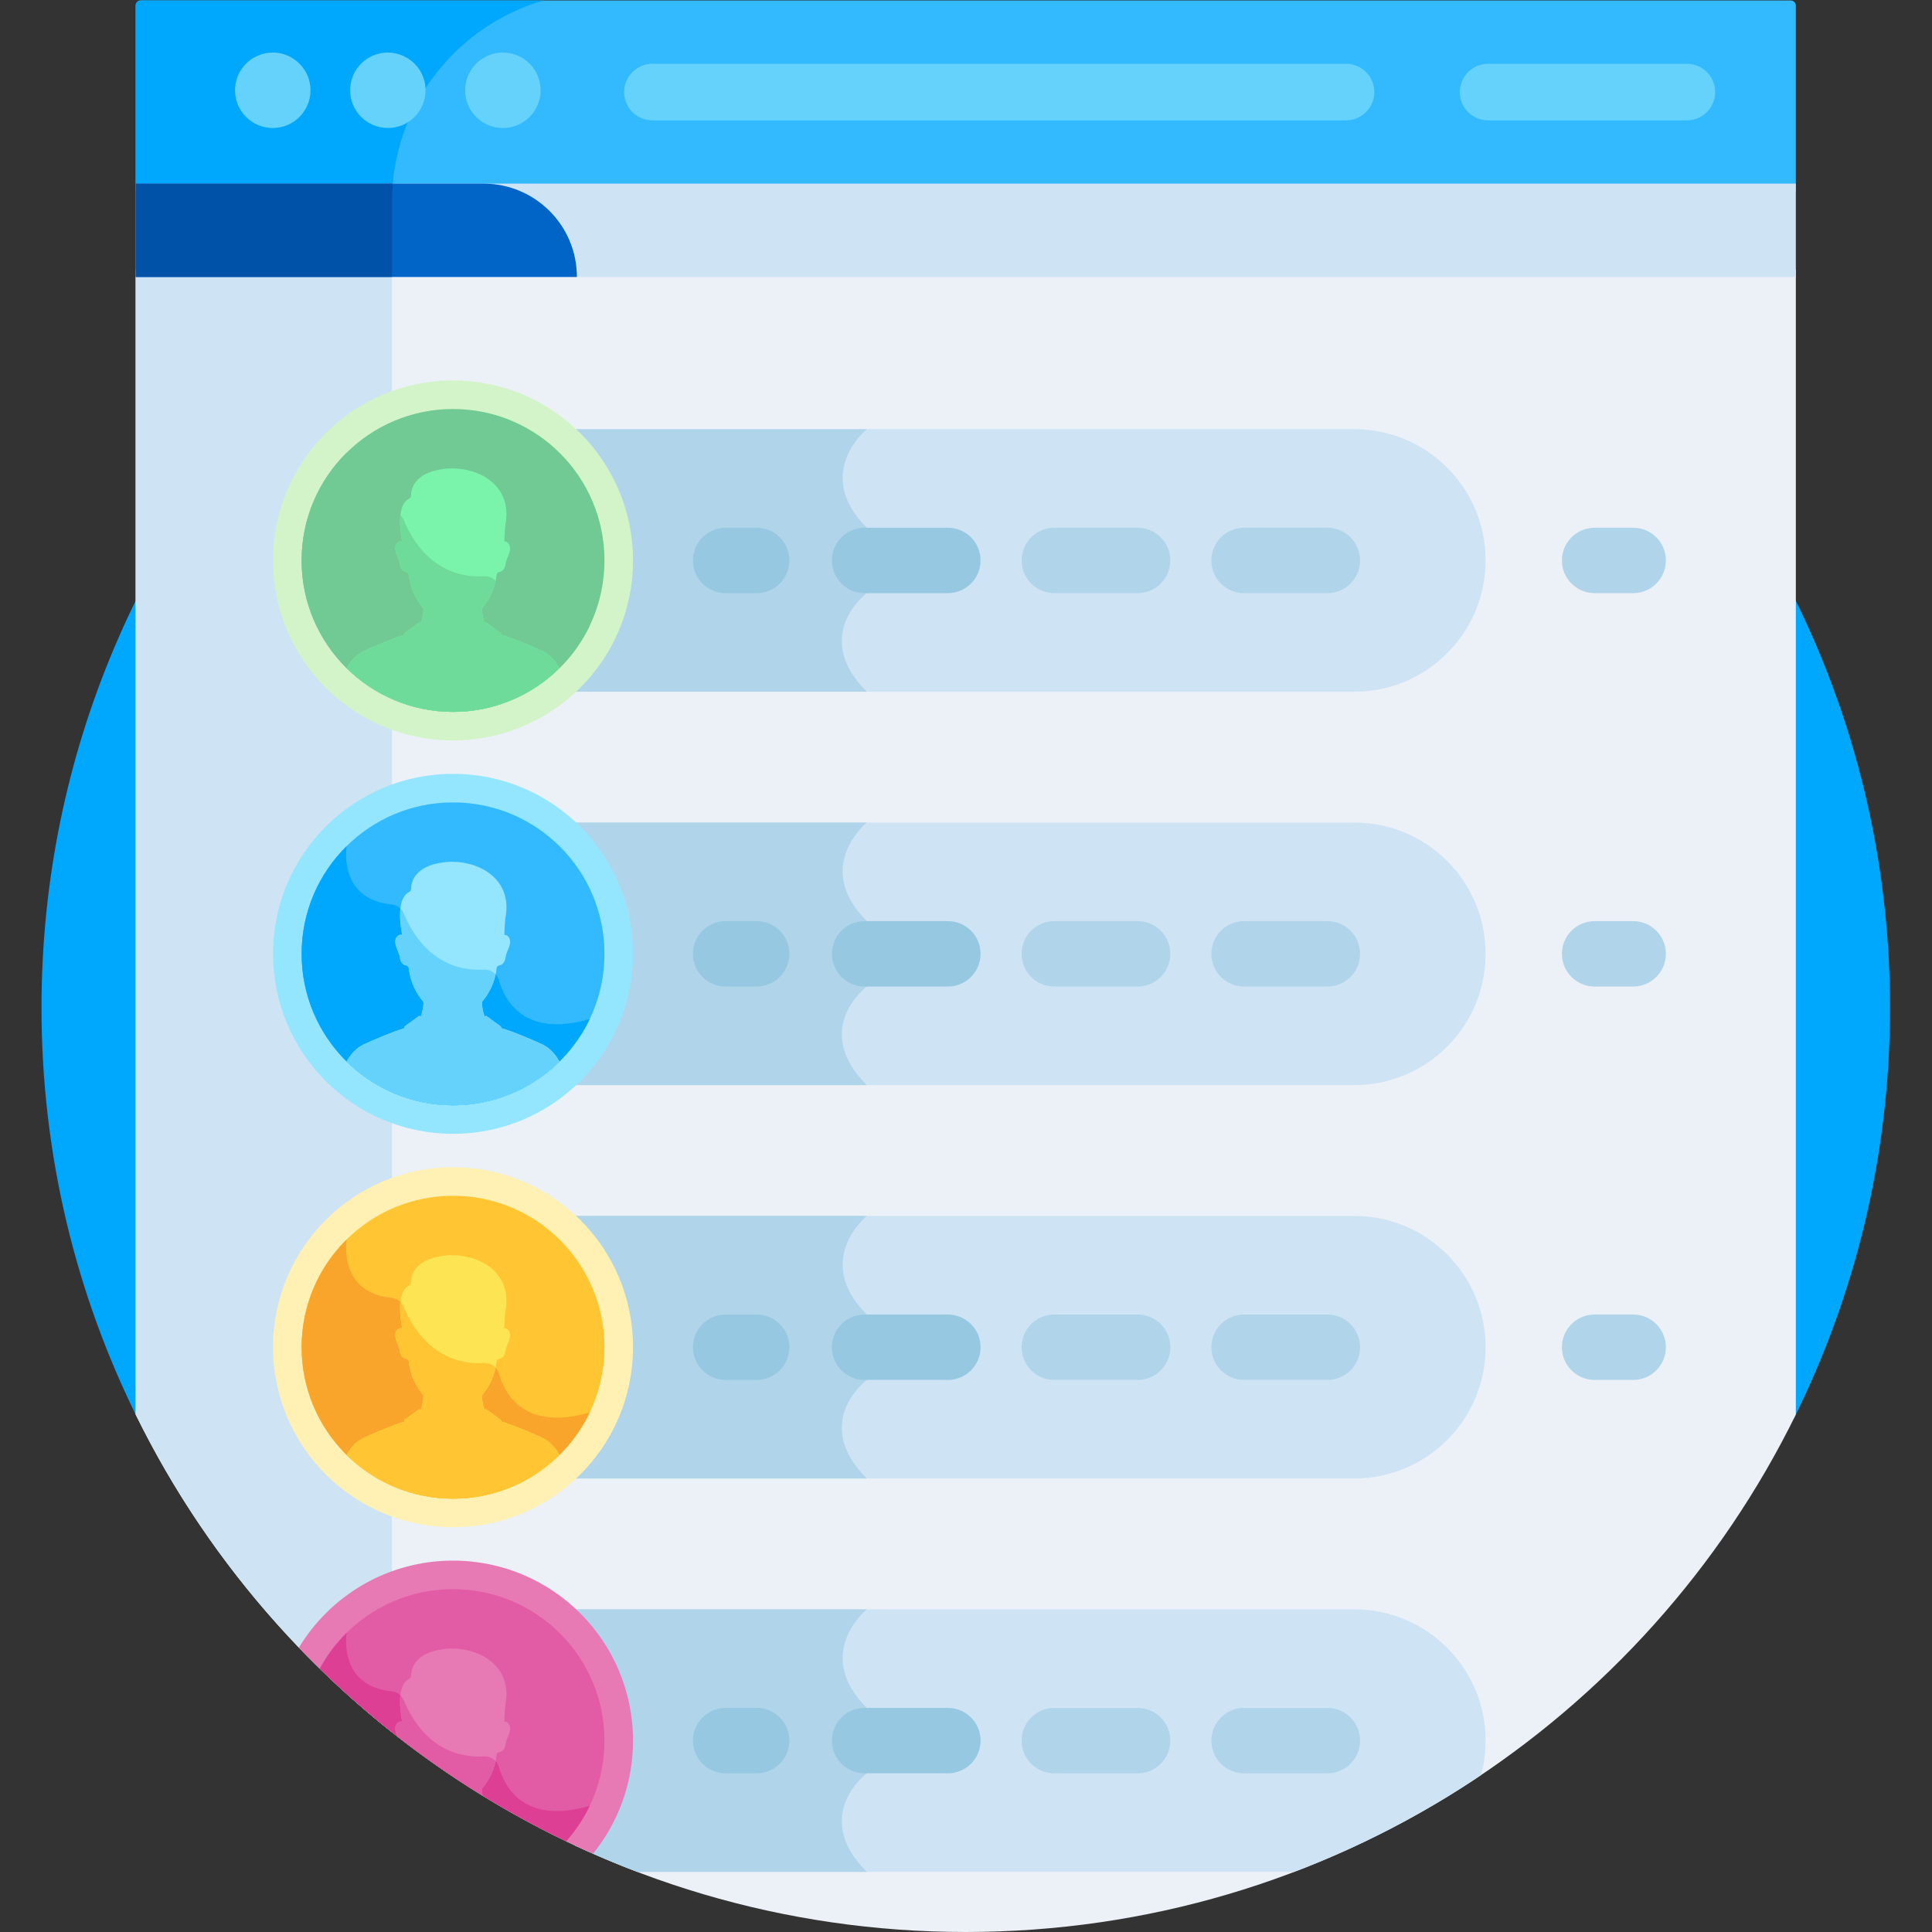 <svg xmlns="http://www.w3.org/2000/svg" xmlns:svg="http://www.w3.org/2000/svg" id="svg9534" xml:space="preserve" width="682.667" height="682.667" viewBox="0 0 682.667 682.667"><rect x="0" y="0" width="682.667" height="682.667" fill="#333333" stroke="none"/>  <defs id="defs9538">    <clipPath id="clipPath9548">      <path d="M 0,512 H 512 V 0 H 0 Z" id="path9546"></path>    </clipPath>  </defs>  <g id="g9540" transform="matrix(1.333,0,0,-1.333,0,682.667)">    <g id="g9542">      <g id="g9544" clip-path="url(#clipPath9548)">        <g id="g9550" transform="translate(475.539,136.164)">          <path d="m 0,0 c 16.288,32.791 25.461,69.739 25.461,108.836 0,135.31 -109.69,245 -245,245 -135.31,0 -245,-109.69 -245,-245 0,-39.097 9.173,-76.045 25.46,-108.835 z" style="fill:#00a8fd;fill-opacity:1;fill-rule:nonzero;stroke:none" id="path9552"></path>        </g>        <g id="g9554" transform="translate(474.692,512)">          <path d="m 0,0 h -437.385 c -0.742,0 -1.344,-0.602 -1.344,-1.345 V -50.55 H 1.344 V -1.345 C 1.344,-0.602 0.743,0 0,0" style="fill:#33bafe;fill-opacity:1;fill-rule:nonzero;stroke:none" id="path9556"></path>        </g>        <g id="g9558" transform="translate(144.082,512)">          <path d="m 0,0 h -106.774 c -0.743,0 -1.344,-0.602 -1.344,-1.344 V -50.55 h 68.009 C -38.872,-26.466 -22.316,-6.443 0,0" style="fill:#00a8fd;fill-opacity:1;fill-rule:nonzero;stroke:none" id="path9560"></path>        </g>        <g id="g9562" transform="translate(476.036,440.706)">          <path d="m 0,0 h -440.072 v -303.541 c 39.888,-81.238 123.425,-137.165 220.036,-137.165 96.61,0 180.147,55.927 220.036,137.164 z" style="fill:#ebf1f7;fill-opacity:1;fill-rule:nonzero;stroke:none" id="path9564"></path>        </g>        <g id="g9566" transform="translate(103.897,440.707)">          <path d="M 0,0 H -67.934 V -303.542 C -51.775,-336.451 -28.452,-365.205 0,-387.771 Z" style="fill:#cee3f4;fill-opacity:1;fill-rule:nonzero;stroke:none" id="path9568"></path>        </g>        <g id="g9570" transform="translate(358.999,398.365)">          <path d="m 0,0 h -215.134 c 11.436,-7.358 19.016,-20.187 19.016,-34.797 0,-14.608 -7.58,-27.438 -19.016,-34.797 H 0 c 19.219,0 34.797,15.579 34.797,34.797 C 34.797,-15.579 19.219,0 0,0" style="fill:#cee3f4;fill-opacity:1;fill-rule:nonzero;stroke:none" id="path9572"></path>        </g>        <g id="g9574" transform="translate(229.77,398.365)">          <path d="m 0,0 h -85.905 c 11.435,-7.358 19.015,-20.187 19.015,-34.797 0,-14.608 -7.58,-27.438 -19.015,-34.797 H 0 c -14.943,14.945 0,26.128 0,26.128 v 17.337 C -14.427,-11.702 0,0 0,0" style="fill:#b0d4ea;fill-opacity:1;fill-rule:nonzero;stroke:none" id="path9576"></path>        </g>        <g id="g9578" transform="translate(72.306,478.199)">          <path d="m 0,0 c -5.593,0 -10.01,4.572 -10.01,9.989 0,4.626 3.226,8.831 8.05,9.811 C 4.151,21.041 10,16.328 10,9.989 10,4.593 5.634,0 0,0" style="fill:#65d2fc;fill-opacity:1;fill-rule:nonzero;stroke:none" id="path9580"></path>        </g>        <g id="g9582" transform="translate(102.806,478.199)">          <path d="m 0,0 c -5.556,0 -10,4.51 -10,9.989 0,4.684 3.242,8.836 8.04,9.811 C 4.023,21.016 9.99,16.487 9.99,9.989 9.99,4.465 5.523,0 0,0" style="fill:#65d2fc;fill-opacity:1;fill-rule:nonzero;stroke:none" id="path9584"></path>        </g>        <g id="g9586" transform="translate(131.346,478.389)">          <path d="m 0,0 c -4.763,0.968 -8.04,5.1 -8.04,9.8 0,6.437 5.909,11.027 11.95,9.81 C 8.768,18.624 11.95,14.423 11.95,9.8 11.95,3.503 6.18,-1.233 0,0" style="fill:#65d2fc;fill-opacity:1;fill-rule:nonzero;stroke:none" id="path9588"></path>        </g>        <g id="g9590" transform="translate(447.141,480.225)">          <path d="m 0,0 h -52.67 c -4.143,0 -7.5,3.357 -7.5,7.5 0,4.143 3.357,7.5 7.5,7.5 H 0 C 4.143,15 7.5,11.643 7.5,7.5 7.5,3.357 4.143,0 0,0" style="fill:#65d2fc;fill-opacity:1;fill-rule:nonzero;stroke:none" id="path9592"></path>        </g>        <g id="g9594" transform="translate(200.574,354.899)">          <path d="m 0,0 h -8.225 c -4.787,0 -8.669,3.882 -8.669,8.669 0,4.787 3.882,8.668 8.669,8.668 H 0 c 4.787,0 8.669,-3.881 8.669,-8.668 C 8.669,3.882 4.787,0 0,0" style="fill:#96c8e2;fill-opacity:1;fill-rule:nonzero;stroke:none" id="path9596"></path>        </g>        <g id="g9598" transform="translate(251.257,354.899)">          <path d="m 0,0 h -22.076 c -4.787,0 -8.669,3.882 -8.669,8.669 0,4.787 3.882,8.668 8.669,8.668 H 0 c 4.787,0 8.669,-3.881 8.669,-8.668 C 8.669,3.882 4.787,0 0,0" style="fill:#96c8e2;fill-opacity:1;fill-rule:nonzero;stroke:none" id="path9600"></path>        </g>        <g id="g9602" transform="translate(301.554,354.899)">          <path d="m 0,0 h -22.077 c -4.787,0 -8.669,3.882 -8.669,8.669 0,4.787 3.882,8.668 8.669,8.668 H 0 c 4.788,0 8.669,-3.881 8.669,-8.668 C 8.669,3.882 4.788,0 0,0" style="fill:#b0d4ea;fill-opacity:1;fill-rule:nonzero;stroke:none" id="path9604"></path>        </g>        <g id="g9606" transform="translate(351.851,354.899)">          <path d="m 0,0 h -22.078 c -4.787,0 -8.668,3.882 -8.668,8.669 0,4.787 3.881,8.668 8.668,8.668 H 0 c 4.787,0 8.668,-3.881 8.668,-8.668 C 8.668,3.882 4.787,0 0,0" style="fill:#b0d4ea;fill-opacity:1;fill-rule:nonzero;stroke:none" id="path9608"></path>        </g>        <g id="g9610" transform="translate(356.794,480.225)">          <path d="m 0,0 h -183.847 c -4.142,0 -7.5,3.357 -7.5,7.5 0,4.143 3.358,7.5 7.5,7.5 H 0 C 4.143,15 7.5,11.643 7.5,7.5 7.5,3.357 4.143,0 0,0" style="fill:#65d2fc;fill-opacity:1;fill-rule:nonzero;stroke:none" id="path9612"></path>        </g>        <g id="g9614" transform="translate(120.09,411.281)">          <path d="m 0,0 c -26.352,0 -47.713,-21.361 -47.713,-47.713 0,-26.35 21.361,-47.712 47.713,-47.712 26.351,0 47.712,21.362 47.712,47.712 C 47.712,-21.361 26.351,0 0,0" style="fill:#d3f4c9;fill-opacity:1;fill-rule:nonzero;stroke:none" id="path9616"></path>        </g>        <g id="g9618" transform="translate(358.999,294.087)">          <path d="m 0,0 h -215.134 c 11.436,-7.358 19.016,-20.188 19.016,-34.797 0,-14.608 -7.58,-27.438 -19.016,-34.797 H 0 c 19.219,0 34.797,15.579 34.797,34.797 C 34.797,-15.579 19.219,0 0,0" style="fill:#cee3f4;fill-opacity:1;fill-rule:nonzero;stroke:none" id="path9620"></path>        </g>        <g id="g9622" transform="translate(229.77,294.087)">          <path d="m 0,0 h -85.905 c 11.435,-7.358 19.015,-20.188 19.015,-34.797 0,-14.608 -7.58,-27.438 -19.015,-34.797 H 0 c -14.943,14.945 0,26.128 0,26.128 v 17.337 C -14.427,-11.702 0,0 0,0" style="fill:#b0d4ea;fill-opacity:1;fill-rule:nonzero;stroke:none" id="path9624"></path>        </g>        <g id="g9626" transform="translate(200.574,250.621)">          <path d="m 0,0 h -8.225 c -4.787,0 -8.669,3.882 -8.669,8.669 0,4.787 3.882,8.668 8.669,8.668 H 0 c 4.787,0 8.669,-3.881 8.669,-8.668 C 8.669,3.882 4.787,0 0,0" style="fill:#96c8e2;fill-opacity:1;fill-rule:nonzero;stroke:none" id="path9628"></path>        </g>        <g id="g9630" transform="translate(251.257,250.621)">          <path d="m 0,0 h -22.076 c -4.787,0 -8.669,3.882 -8.669,8.669 0,4.787 3.882,8.668 8.669,8.668 H 0 c 4.787,0 8.669,-3.881 8.669,-8.668 C 8.669,3.882 4.787,0 0,0" style="fill:#96c8e2;fill-opacity:1;fill-rule:nonzero;stroke:none" id="path9632"></path>        </g>        <g id="g9634" transform="translate(120.09,307.003)">          <path d="m 0,0 c -26.352,0 -47.713,-21.362 -47.713,-47.713 0,-26.35 21.361,-47.712 47.713,-47.712 26.351,0 47.712,21.362 47.712,47.712 C 47.712,-21.362 26.351,0 0,0" style="fill:#94e6ff;fill-opacity:1;fill-rule:nonzero;stroke:none" id="path9636"></path>        </g>        <g id="g9638" transform="translate(358.999,189.809)">          <path d="m 0,0 h -215.134 c 11.436,-7.358 19.016,-20.188 19.016,-34.797 0,-14.608 -7.58,-27.438 -19.016,-34.797 H 0 c 19.219,0 34.797,15.579 34.797,34.797 C 34.797,-15.579 19.219,0 0,0" style="fill:#cee3f4;fill-opacity:1;fill-rule:nonzero;stroke:none" id="path9640"></path>        </g>        <g id="g9642" transform="translate(229.77,189.809)">          <path d="m 0,0 h -85.905 c 11.435,-7.358 19.015,-20.188 19.015,-34.797 0,-14.608 -7.58,-27.438 -19.015,-34.797 H 0 c -14.943,14.945 0,26.128 0,26.128 v 17.337 C -14.427,-11.702 0,0 0,0" style="fill:#b0d4ea;fill-opacity:1;fill-rule:nonzero;stroke:none" id="path9644"></path>        </g>        <g id="g9646" transform="translate(200.574,146.343)">          <path d="m 0,0 h -8.225 c -4.787,0 -8.669,3.881 -8.669,8.669 0,4.787 3.882,8.668 8.669,8.668 H 0 c 4.787,0 8.669,-3.881 8.669,-8.668 C 8.669,3.881 4.787,0 0,0" style="fill:#96c8e2;fill-opacity:1;fill-rule:nonzero;stroke:none" id="path9648"></path>        </g>        <g id="g9650" transform="translate(251.257,146.343)">          <path d="m 0,0 h -22.076 c -4.787,0 -8.669,3.881 -8.669,8.669 0,4.787 3.882,8.668 8.669,8.668 H 0 c 4.787,0 8.669,-3.881 8.669,-8.668 C 8.669,3.881 4.787,0 0,0" style="fill:#96c8e2;fill-opacity:1;fill-rule:nonzero;stroke:none" id="path9652"></path>        </g>        <g id="g9654" transform="translate(120.09,202.725)">          <path d="m 0,0 c -26.352,0 -47.713,-21.362 -47.713,-47.713 0,-26.35 21.361,-47.712 47.713,-47.712 26.351,0 47.712,21.362 47.712,47.712 C 47.712,-21.362 26.351,0 0,0" style="fill:#fff0b3;fill-opacity:1;fill-rule:nonzero;stroke:none" id="path9656"></path>        </g>        <g id="g9658" transform="translate(358.999,85.53)">          <path d="m 0,0 h -215.134 c 11.436,-7.358 19.016,-20.188 19.016,-34.797 0,-10.664 -4.052,-20.37 -10.683,-27.702 5.476,-2.564 11.061,-4.932 16.748,-7.095 h 174.108 c 17.558,6.677 34.156,15.303 49.514,25.633 0.795,2.921 1.228,5.991 1.228,9.164 C 34.797,-15.579 19.219,0 0,0" style="fill:#cee3f4;fill-opacity:1;fill-rule:nonzero;stroke:none" id="path9660"></path>        </g>        <g id="g9662" transform="translate(229.77,85.53)">          <path d="m 0,0 h -85.905 c 11.435,-7.358 19.015,-20.188 19.015,-34.797 0,-10.667 -4.053,-20.373 -10.685,-27.705 5.47,-2.563 11.049,-4.931 16.729,-7.092 H 0 c -14.943,14.945 0,26.128 0,26.128 v 17.337 C -14.427,-11.701 0,0 0,0" style="fill:#b0d4ea;fill-opacity:1;fill-rule:nonzero;stroke:none" id="path9664"></path>        </g>        <g id="g9666" transform="translate(200.574,42.065)">          <path d="m 0,0 h -8.225 c -4.787,0 -8.669,3.881 -8.669,8.669 0,4.787 3.882,8.668 8.669,8.668 H 0 c 4.787,0 8.669,-3.881 8.669,-8.668 C 8.669,3.881 4.787,0 0,0" style="fill:#96c8e2;fill-opacity:1;fill-rule:nonzero;stroke:none" id="path9668"></path>        </g>        <g id="g9670" transform="translate(251.257,42.065)">          <path d="m 0,0 h -22.076 c -4.787,0 -8.669,3.881 -8.669,8.669 0,4.787 3.882,8.668 8.669,8.668 H 0 c 4.787,0 8.669,-3.881 8.669,-8.668 C 8.669,3.881 4.787,0 0,0" style="fill:#96c8e2;fill-opacity:1;fill-rule:nonzero;stroke:none" id="path9672"></path>        </g>        <g id="g9674" transform="translate(120.09,98.446)">          <path d="m 0,0 c -17.334,0 -32.507,-9.245 -40.862,-23.071 22.023,-22.946 48.472,-41.603 77.971,-54.619 6.627,8.193 10.603,18.619 10.603,29.977 C 47.712,-21.362 26.351,0 0,0" style="fill:#e779b5;fill-opacity:1;fill-rule:nonzero;stroke:none" id="path9676"></path>        </g>        <g id="g9678" transform="translate(301.554,250.622)">          <path d="m 0,0 h -22.077 c -4.787,0 -8.669,3.881 -8.669,8.668 0,4.787 3.882,8.669 8.669,8.669 H 0 c 4.788,0 8.669,-3.882 8.669,-8.669 C 8.669,3.881 4.788,0 0,0" style="fill:#b0d4ea;fill-opacity:1;fill-rule:nonzero;stroke:none" id="path9680"></path>        </g>        <g id="g9682" transform="translate(351.851,250.622)">          <path d="m 0,0 h -22.078 c -4.787,0 -8.668,3.881 -8.668,8.668 0,4.787 3.881,8.669 8.668,8.669 H 0 c 4.787,0 8.668,-3.882 8.668,-8.669 C 8.668,3.881 4.787,0 0,0" style="fill:#b0d4ea;fill-opacity:1;fill-rule:nonzero;stroke:none" id="path9684"></path>        </g>        <g id="g9686" transform="translate(301.554,146.344)">          <path d="m 0,0 h -22.077 c -4.787,0 -8.669,3.881 -8.669,8.668 0,4.787 3.882,8.669 8.669,8.669 H 0 c 4.788,0 8.669,-3.882 8.669,-8.669 C 8.669,3.881 4.788,0 0,0" style="fill:#b0d4ea;fill-opacity:1;fill-rule:nonzero;stroke:none" id="path9688"></path>        </g>        <g id="g9690" transform="translate(351.851,146.344)">          <path d="m 0,0 h -22.078 c -4.787,0 -8.668,3.881 -8.668,8.668 0,4.787 3.881,8.669 8.668,8.669 H 0 c 4.787,0 8.668,-3.882 8.668,-8.669 C 8.668,3.881 4.787,0 0,0" style="fill:#b0d4ea;fill-opacity:1;fill-rule:nonzero;stroke:none" id="path9692"></path>        </g>        <g id="g9694" transform="translate(432.919,354.899)">          <path d="m 0,0 h -10.226 c -4.787,0 -8.668,3.882 -8.668,8.669 0,4.787 3.881,8.668 8.668,8.668 H 0 c 4.787,0 8.668,-3.881 8.668,-8.668 C 8.668,3.882 4.787,0 0,0" style="fill:#b0d4ea;fill-opacity:1;fill-rule:nonzero;stroke:none" id="path9696"></path>        </g>        <g id="g9698" transform="translate(432.919,250.622)">          <path d="m 0,0 h -10.226 c -4.787,0 -8.668,3.881 -8.668,8.668 0,4.787 3.881,8.669 8.668,8.669 H 0 c 4.787,0 8.668,-3.882 8.668,-8.669 C 8.668,3.881 4.787,0 0,0" style="fill:#b0d4ea;fill-opacity:1;fill-rule:nonzero;stroke:none" id="path9700"></path>        </g>        <g id="g9702" transform="translate(432.919,146.344)">          <path d="m 0,0 h -10.226 c -4.787,0 -8.668,3.881 -8.668,8.668 0,4.787 3.881,8.669 8.668,8.669 H 0 c 4.787,0 8.668,-3.882 8.668,-8.669 C 8.668,3.881 4.787,0 0,0" style="fill:#b0d4ea;fill-opacity:1;fill-rule:nonzero;stroke:none" id="path9704"></path>        </g>        <g id="g9706" transform="translate(301.554,42.066)">          <path d="m 0,0 h -22.077 c -4.787,0 -8.669,3.881 -8.669,8.668 0,4.787 3.882,8.669 8.669,8.669 H 0 c 4.788,0 8.669,-3.882 8.669,-8.669 C 8.669,3.881 4.788,0 0,0" style="fill:#b0d4ea;fill-opacity:1;fill-rule:nonzero;stroke:none" id="path9708"></path>        </g>        <g id="g9710" transform="translate(351.851,42.066)">          <path d="m 0,0 h -22.078 c -4.787,0 -8.668,3.881 -8.668,8.668 0,4.787 3.881,8.669 8.668,8.669 H 0 c 4.787,0 8.668,-3.882 8.668,-8.669 C 8.668,3.881 4.787,0 0,0" style="fill:#b0d4ea;fill-opacity:1;fill-rule:nonzero;stroke:none" id="path9712"></path>        </g>        <path d="M 476.036,438.707 H 35.964 v 24.743 h 440.072 z" style="fill:#cee3f4;fill-opacity:1;fill-rule:nonzero;stroke:none" id="path9714"></path>        <g id="g9716" transform="translate(152.921,438.707)">          <path d="m 0,0 h -116.957 v 24.743 h 92.213 C -11.078,24.743 0,13.665 0,0" style="fill:#0065c6;fill-opacity:1;fill-rule:nonzero;stroke:none" id="path9718"></path>        </g>        <g id="g9720" transform="translate(103.897,458.549)">          <path d="M 0,0 C 0,1.653 0.086,3.285 0.228,4.901 H -67.934 V -19.842 H 0 Z" style="fill:#0052a9;fill-opacity:1;fill-rule:nonzero;stroke:none" id="path9722"></path>        </g>        <g id="g9724" transform="translate(150.073,24.056)">          <path d="m 0,0 c 6.315,7.093 10.158,16.435 10.158,26.678 0,22.17 -17.972,40.141 -40.141,40.141 -15.265,0 -28.538,-8.52 -35.327,-21.064 C -46.287,27.161 -24.251,11.647 0,0" style="fill:#e25ca5;fill-opacity:1;fill-rule:nonzero;stroke:none" id="path9726"></path>        </g>        <g id="g9728" transform="translate(132.244,43.77)">          <path d="m 0,0 c -0.482,1.715 -2.11,2.867 -3.89,2.771 -13.41,-0.726 -19.268,9.876 -21.246,14.759 -0.551,1.364 -1.782,2.362 -3.246,2.504 -14.392,1.409 -11.964,15.496 -11.963,15.499 -2.821,-2.783 -5.227,-5.983 -7.13,-9.498 19.021,-18.591 41.055,-34.102 65.304,-45.749 2.5,2.809 4.616,5.968 6.255,9.399 C 6.715,-15.359 1.52,-5.399 0,0" style="fill:#dd3f95;fill-opacity:1;fill-rule:nonzero;stroke:none" id="path9730"></path>        </g>        <g id="g9732" transform="translate(127.736,37.62)">          <path d="m 0,0 c -0.018,0.218 0.055,0.427 0.195,0.596 1.617,1.943 3.284,4.827 3.703,8.709 0.044,0.408 0.361,0.709 0.767,0.765 0.966,0.134 1.465,1.14 1.565,1.878 0.054,0.396 0.142,0.785 0.264,1.165 0.397,1.239 1.827,3.366 0.319,4.748 -0.226,0.207 -0.538,0.297 -0.867,0.311 0.062,2.047 0.249,4.236 0.249,4.236 2.289,11.211 -8.189,16.072 -16.507,14.939 -7.723,-1.053 -8.457,-5.433 -8.46,-7.038 0,-0.346 -0.198,-0.653 -0.507,-0.805 -3.878,-1.915 -1.956,-10.82 -1.84,-11.341 -0.435,0.039 -0.876,-0.03 -1.172,-0.302 -1.127,-1.033 -0.611,-2.483 -0.113,-3.668 C -15.188,8.559 -7.642,3.33 0.189,-1.48 0.103,-0.978 0.038,-0.475 0,0" style="fill:#e779b5;fill-opacity:1;fill-rule:nonzero;stroke:none" id="path9734"></path>        </g>        <g id="g9736" transform="translate(127.736,37.62)">          <path d="M 0,0 C -0.017,0.218 0.055,0.427 0.195,0.596 1.577,2.258 2.99,4.612 3.635,7.687 2.879,8.503 1.784,8.983 0.618,8.92 c -13.41,-0.726 -19.268,9.877 -21.246,14.76 -0.223,0.55 -0.56,1.037 -0.976,1.437 -0.347,-3.1 0.413,-6.632 0.485,-6.954 -0.435,0.038 -0.876,-0.03 -1.172,-0.302 -1.127,-1.033 -0.611,-2.483 -0.113,-3.668 C -15.188,8.559 -7.642,3.33 0.189,-1.48 0.103,-0.978 0.037,-0.475 0,0" style="fill:#e25ca5;fill-opacity:1;fill-rule:nonzero;stroke:none" id="path9738"></path>        </g>        <g id="g9740" transform="translate(160.232,155.012)">          <path d="m 0,0 c 0,-22.17 -17.973,-40.142 -40.142,-40.142 -22.17,0 -40.141,17.972 -40.141,40.142 0,22.17 17.971,40.142 40.141,40.142 C -17.973,40.142 0,22.17 0,0" style="fill:#ffc533;fill-opacity:1;fill-rule:nonzero;stroke:none" id="path9742"></path>        </g>        <g id="g9744" transform="translate(156.328,137.732)">          <path d="m 0,0 c -17.369,-5.044 -22.564,4.916 -24.084,10.315 -0.482,1.715 -2.11,2.868 -3.89,2.771 -13.41,-0.726 -19.268,9.877 -21.246,14.76 -0.551,1.363 -1.782,2.361 -3.246,2.505 -14.392,1.408 -11.964,15.495 -11.963,15.498 -7.376,-7.279 -11.951,-17.388 -11.951,-28.57 0,-22.17 17.972,-40.141 40.142,-40.141 15.982,0 29.78,9.342 36.238,22.862" style="fill:#f9a52b;fill-opacity:1;fill-rule:nonzero;stroke:none" id="path9746"></path>        </g>        <g id="g9748" transform="translate(91.899,126.442)">          <path d="m 0,0 c 7.248,-7.153 17.202,-11.572 28.19,-11.572 10.989,0 20.942,4.419 28.19,11.572 -0.954,1.821 -2.341,3.446 -4.363,4.487 l 10e-4,0.002 c -1.693,0.807 -8.021,3.577 -11.039,4.383 0.014,0.2 -0.077,0.398 -0.243,0.519 l -3.604,2.643 c -0.194,0.141 -0.45,0.073 -0.564,-0.111 -0.433,1.121 -0.641,2.4 -0.731,3.534 -0.018,0.218 0.055,0.426 0.195,0.594 1.616,1.944 3.284,4.828 3.703,8.711 0.044,0.407 0.362,0.708 0.767,0.764 0.966,0.134 1.465,1.14 1.565,1.878 0.054,0.396 0.142,0.785 0.264,1.165 0.397,1.24 1.827,3.367 0.319,4.748 -0.226,0.208 -0.538,0.297 -0.867,0.311 0.062,2.047 0.249,4.236 0.249,4.236 2.289,11.211 -8.189,16.073 -16.507,14.939 -7.723,-1.053 -8.457,-5.432 -8.461,-7.038 0,-0.346 -0.197,-0.653 -0.506,-0.805 -3.878,-1.915 -1.956,-10.82 -1.84,-11.341 -0.435,0.039 -0.876,-0.03 -1.172,-0.302 -1.508,-1.381 -0.077,-3.508 0.319,-4.748 0.122,-0.38 0.21,-0.769 0.264,-1.165 0.1,-0.738 0.6,-1.744 1.565,-1.878 0.406,-0.055 0.723,-0.357 0.767,-0.764 0.422,-3.884 2.088,-6.767 3.703,-8.71 0.14,-0.168 0.213,-0.377 0.195,-0.595 -0.089,-1.134 -0.297,-2.413 -0.731,-3.534 -0.024,0.04 -0.054,0.077 -0.091,0.105 -0.13,0.1 -0.321,0.117 -0.473,0.006 L 17.363,10.786 15.46,9.391 C 15.38,9.332 15.318,9.256 15.276,9.17 15.225,9.063 15.205,8.943 15.225,8.823 12.386,8.035 6.13,5.33 4.362,4.489 L 4.364,4.487 C 2.342,3.446 0.954,1.821 0,0" style="fill:#fce453;fill-opacity:1;fill-rule:nonzero;stroke:none" id="path9750"></path>        </g>        <g id="g9752" transform="translate(148.279,126.442)">          <path d="m 0,0 c -0.953,1.821 -2.342,3.446 -4.363,4.487 l 0.001,0.002 c -1.693,0.806 -8.021,3.577 -11.039,4.383 0.014,0.2 -0.077,0.398 -0.243,0.519 l -3.604,2.643 c -0.193,0.141 -0.45,0.073 -0.564,-0.111 -0.433,1.121 -0.641,2.4 -0.731,3.534 -0.018,0.218 0.055,0.426 0.195,0.594 1.382,1.662 2.795,4.018 3.44,7.092 -0.756,0.816 -1.851,1.296 -3.017,1.233 -13.41,-0.726 -19.268,9.877 -21.246,14.76 -0.223,0.551 -0.56,1.038 -0.976,1.436 -0.347,-3.099 0.413,-6.631 0.485,-6.953 -0.435,0.039 -0.876,-0.03 -1.172,-0.302 -1.508,-1.381 -0.077,-3.508 0.319,-4.748 0.122,-0.38 0.21,-0.769 0.264,-1.165 0.101,-0.738 0.6,-1.744 1.565,-1.878 0.406,-0.055 0.723,-0.357 0.767,-0.764 0.422,-3.884 2.088,-6.767 3.703,-8.71 0.14,-0.168 0.213,-0.377 0.195,-0.595 -0.089,-1.134 -0.297,-2.413 -0.731,-3.534 -0.024,0.04 -0.054,0.077 -0.091,0.105 -0.13,0.1 -0.321,0.117 -0.472,0.006 L -39.017,10.786 -40.92,9.391 C -41,9.332 -41.062,9.256 -41.104,9.17 -41.155,9.063 -41.175,8.943 -41.155,8.823 -43.994,8.035 -50.25,5.33 -52.018,4.489 l 0.002,-0.002 C -54.038,3.446 -55.426,1.821 -56.38,0 c 0.001,-0.001 0.002,-0.002 0.003,-0.002 7.606,-7.505 17.717,-11.57 28.188,-11.57 10.89,0 20.928,4.417 28.189,11.572" style="fill:#ffc533;fill-opacity:1;fill-rule:nonzero;stroke:none" id="path9754"></path>        </g>        <g id="g9756" transform="translate(160.232,363.568)">          <path d="m 0,0 c 0,-22.169 -17.973,-40.142 -40.142,-40.142 -22.17,0 -40.141,17.973 -40.141,40.142 0,22.17 17.971,40.142 40.141,40.142 C -17.973,40.142 0,22.17 0,0" style="fill:#71c994;fill-opacity:1;fill-rule:nonzero;stroke:none" id="path9758"></path>        </g>        <g id="g9760" transform="translate(156.328,346.289)">          <path d="m 0,0 c -17.369,-5.044 -22.564,4.916 -24.084,10.315 -0.482,1.715 -2.11,2.868 -3.89,2.771 -13.41,-0.726 -19.268,9.877 -21.246,14.76 -0.551,1.363 -1.782,2.361 -3.246,2.505 -14.392,1.408 -11.964,15.495 -11.963,15.498 -7.376,-7.279 -11.951,-17.388 -11.951,-28.57 0,-22.169 17.972,-40.141 40.142,-40.141 15.982,0 29.78,9.342 36.238,22.862" style="fill:#71c994;fill-opacity:1;fill-rule:nonzero;stroke:none" id="path9762"></path>        </g>        <g id="g9764" transform="translate(91.899,334.999)">          <path d="m 0,0 c 7.248,-7.153 17.201,-11.572 28.19,-11.572 10.989,0 20.942,4.419 28.19,11.572 -0.954,1.821 -2.341,3.446 -4.363,4.487 l 10e-4,0.002 c -1.693,0.807 -8.021,3.577 -11.039,4.383 0.014,0.2 -0.077,0.398 -0.243,0.519 l -3.604,2.643 c -0.194,0.142 -0.45,0.073 -0.564,-0.111 -0.433,1.121 -0.641,2.4 -0.731,3.534 -0.018,0.218 0.055,0.426 0.195,0.594 1.616,1.944 3.284,4.828 3.703,8.711 0.044,0.407 0.362,0.709 0.767,0.764 0.966,0.134 1.465,1.14 1.565,1.878 0.054,0.396 0.142,0.785 0.264,1.165 0.397,1.24 1.827,3.367 0.319,4.748 -0.226,0.208 -0.538,0.297 -0.867,0.311 0.062,2.047 0.249,4.236 0.249,4.236 2.289,11.211 -8.189,16.073 -16.507,14.939 -7.723,-1.053 -8.458,-5.432 -8.461,-7.038 0,-0.345 -0.197,-0.653 -0.506,-0.805 -3.878,-1.915 -1.956,-10.819 -1.84,-11.341 -0.435,0.039 -0.876,-0.03 -1.172,-0.302 -1.508,-1.381 -0.077,-3.508 0.319,-4.748 0.122,-0.38 0.21,-0.769 0.264,-1.165 0.1,-0.738 0.6,-1.744 1.565,-1.878 0.406,-0.055 0.723,-0.357 0.767,-0.764 0.422,-3.884 2.088,-6.767 3.703,-8.71 0.14,-0.168 0.213,-0.377 0.195,-0.595 -0.089,-1.133 -0.297,-2.413 -0.731,-3.534 -0.024,0.04 -0.054,0.077 -0.091,0.105 -0.13,0.101 -0.321,0.117 -0.473,0.006 L 17.363,10.787 15.46,9.391 C 15.38,9.332 15.318,9.256 15.276,9.171 15.225,9.063 15.205,8.943 15.225,8.823 12.386,8.035 6.13,5.33 4.362,4.489 L 4.364,4.487 C 2.342,3.446 0.954,1.821 0,0" style="fill:#7af4ab;fill-opacity:1;fill-rule:nonzero;stroke:none" id="path9766"></path>        </g>        <g id="g9768" transform="translate(148.279,334.999)">          <path d="m 0,0 c -0.953,1.821 -2.342,3.446 -4.363,4.487 l 0.001,0.002 c -1.693,0.807 -8.021,3.577 -11.039,4.383 0.014,0.2 -0.077,0.398 -0.243,0.519 l -3.604,2.643 c -0.193,0.142 -0.45,0.073 -0.564,-0.111 -0.433,1.121 -0.641,2.4 -0.731,3.534 -0.018,0.218 0.055,0.426 0.195,0.594 1.382,1.663 2.795,4.018 3.44,7.092 -0.756,0.816 -1.851,1.296 -3.017,1.233 -13.41,-0.726 -19.268,9.877 -21.246,14.76 -0.223,0.552 -0.56,1.038 -0.976,1.436 -0.347,-3.099 0.413,-6.631 0.485,-6.953 -0.435,0.039 -0.876,-0.03 -1.172,-0.302 -1.508,-1.381 -0.077,-3.508 0.319,-4.748 0.122,-0.38 0.21,-0.769 0.264,-1.165 0.101,-0.738 0.6,-1.744 1.565,-1.878 0.406,-0.055 0.723,-0.357 0.767,-0.764 0.422,-3.884 2.088,-6.767 3.703,-8.71 0.14,-0.168 0.213,-0.377 0.195,-0.595 -0.089,-1.133 -0.297,-2.413 -0.731,-3.534 -0.024,0.041 -0.054,0.077 -0.091,0.105 -0.13,0.101 -0.321,0.117 -0.472,0.006 L -39.017,10.787 -40.92,9.391 C -41,9.332 -41.062,9.256 -41.104,9.171 -41.155,9.063 -41.175,8.943 -41.155,8.823 -43.994,8.035 -50.25,5.33 -52.018,4.489 l 0.002,-0.002 C -54.038,3.446 -55.426,1.821 -56.38,0 c 0.001,-0.001 0.002,-0.002 0.003,-0.002 7.606,-7.505 17.717,-11.57 28.188,-11.57 10.89,0 20.928,4.417 28.189,11.572" style="fill:#6edb9a;fill-opacity:1;fill-rule:nonzero;stroke:none" id="path9770"></path>        </g>        <g id="g9772" transform="translate(160.232,259.29)">          <path d="m 0,0 c 0,-22.169 -17.973,-40.142 -40.142,-40.142 -22.17,0 -40.141,17.973 -40.141,40.142 0,22.17 17.971,40.142 40.141,40.142 C -17.973,40.142 0,22.17 0,0" style="fill:#33bafe;fill-opacity:1;fill-rule:nonzero;stroke:none" id="path9774"></path>        </g>        <g id="g9776" transform="translate(156.328,242.011)">          <path d="m 0,0 c -17.369,-5.044 -22.564,4.916 -24.084,10.315 -0.482,1.715 -2.11,2.868 -3.89,2.771 -13.41,-0.726 -19.268,9.877 -21.246,14.76 -0.551,1.363 -1.782,2.361 -3.246,2.505 -14.392,1.408 -11.964,15.495 -11.963,15.498 -7.376,-7.279 -11.951,-17.388 -11.951,-28.57 0,-22.169 17.972,-40.141 40.142,-40.141 15.982,0 29.78,9.342 36.238,22.862" style="fill:#00a8fd;fill-opacity:1;fill-rule:nonzero;stroke:none" id="path9778"></path>        </g>        <g id="g9780" transform="translate(91.899,230.721)">          <path d="m 0,0 c 7.248,-7.153 17.201,-11.572 28.19,-11.572 10.989,0 20.942,4.419 28.19,11.572 -0.954,1.821 -2.341,3.446 -4.363,4.487 l 10e-4,0.002 c -1.693,0.807 -8.021,3.577 -11.039,4.383 0.014,0.2 -0.077,0.398 -0.243,0.519 l -3.604,2.643 c -0.194,0.142 -0.45,0.073 -0.564,-0.111 -0.433,1.121 -0.641,2.4 -0.731,3.534 -0.018,0.218 0.055,0.426 0.195,0.594 1.616,1.944 3.284,4.828 3.703,8.711 0.044,0.407 0.362,0.709 0.767,0.764 0.966,0.134 1.465,1.14 1.565,1.878 0.054,0.396 0.142,0.785 0.264,1.165 0.397,1.24 1.827,3.367 0.319,4.748 -0.226,0.208 -0.538,0.297 -0.867,0.311 0.062,2.047 0.249,4.236 0.249,4.236 2.289,11.211 -8.189,16.073 -16.506,14.939 -7.724,-1.053 -8.458,-5.432 -8.462,-7.038 0,-0.345 -0.197,-0.653 -0.506,-0.805 -3.878,-1.915 -1.956,-10.819 -1.84,-11.341 -0.435,0.039 -0.876,-0.03 -1.172,-0.302 -1.508,-1.381 -0.077,-3.508 0.319,-4.748 0.122,-0.38 0.21,-0.769 0.264,-1.165 0.1,-0.738 0.6,-1.744 1.565,-1.878 0.406,-0.055 0.723,-0.357 0.767,-0.764 0.422,-3.884 2.088,-6.767 3.703,-8.71 0.14,-0.168 0.213,-0.377 0.195,-0.595 -0.089,-1.133 -0.297,-2.413 -0.731,-3.534 -0.024,0.04 -0.054,0.077 -0.091,0.105 -0.13,0.1 -0.321,0.117 -0.473,0.006 L 17.363,10.787 15.46,9.391 C 15.38,9.332 15.318,9.256 15.276,9.17 15.225,9.063 15.205,8.943 15.225,8.823 12.386,8.035 6.13,5.33 4.362,4.489 L 4.364,4.487 C 2.342,3.446 0.954,1.821 0,0" style="fill:#94e6ff;fill-opacity:1;fill-rule:nonzero;stroke:none" id="path9782"></path>        </g>        <g id="g9784" transform="translate(148.279,230.721)">          <path d="m 0,0 c -0.953,1.821 -2.342,3.446 -4.363,4.487 l 0.001,0.002 c -1.693,0.807 -8.021,3.577 -11.039,4.383 0.014,0.2 -0.077,0.398 -0.243,0.519 l -3.604,2.643 c -0.193,0.142 -0.45,0.073 -0.564,-0.111 -0.433,1.121 -0.641,2.4 -0.731,3.534 -0.017,0.218 0.056,0.426 0.195,0.594 1.382,1.662 2.795,4.018 3.44,7.092 -0.756,0.816 -1.851,1.296 -3.017,1.233 -13.41,-0.726 -19.268,9.877 -21.246,14.76 -0.223,0.551 -0.56,1.038 -0.976,1.436 -0.347,-3.099 0.413,-6.631 0.485,-6.953 -0.435,0.039 -0.876,-0.03 -1.172,-0.302 -1.508,-1.381 -0.077,-3.508 0.319,-4.748 0.122,-0.38 0.21,-0.769 0.264,-1.165 0.101,-0.738 0.6,-1.744 1.565,-1.878 0.406,-0.055 0.723,-0.357 0.767,-0.764 0.422,-3.884 2.088,-6.767 3.703,-8.71 0.14,-0.168 0.213,-0.377 0.195,-0.595 -0.089,-1.133 -0.297,-2.413 -0.731,-3.534 -0.024,0.04 -0.054,0.077 -0.091,0.105 -0.13,0.101 -0.321,0.117 -0.472,0.006 L -39.017,10.787 -40.92,9.391 C -41,9.332 -41.062,9.256 -41.104,9.17 -41.155,9.063 -41.175,8.943 -41.155,8.823 -43.994,8.035 -50.25,5.33 -52.018,4.489 l 0.002,-0.002 C -54.038,3.446 -55.426,1.821 -56.38,0 c 0.001,-0.001 0.002,-0.002 0.003,-0.002 7.606,-7.505 17.717,-11.57 28.188,-11.57 10.89,0 20.928,4.417 28.189,11.572" style="fill:#65d2fc;fill-opacity:1;fill-rule:nonzero;stroke:none" id="path9786"></path>        </g>      </g>    </g>  </g></svg>